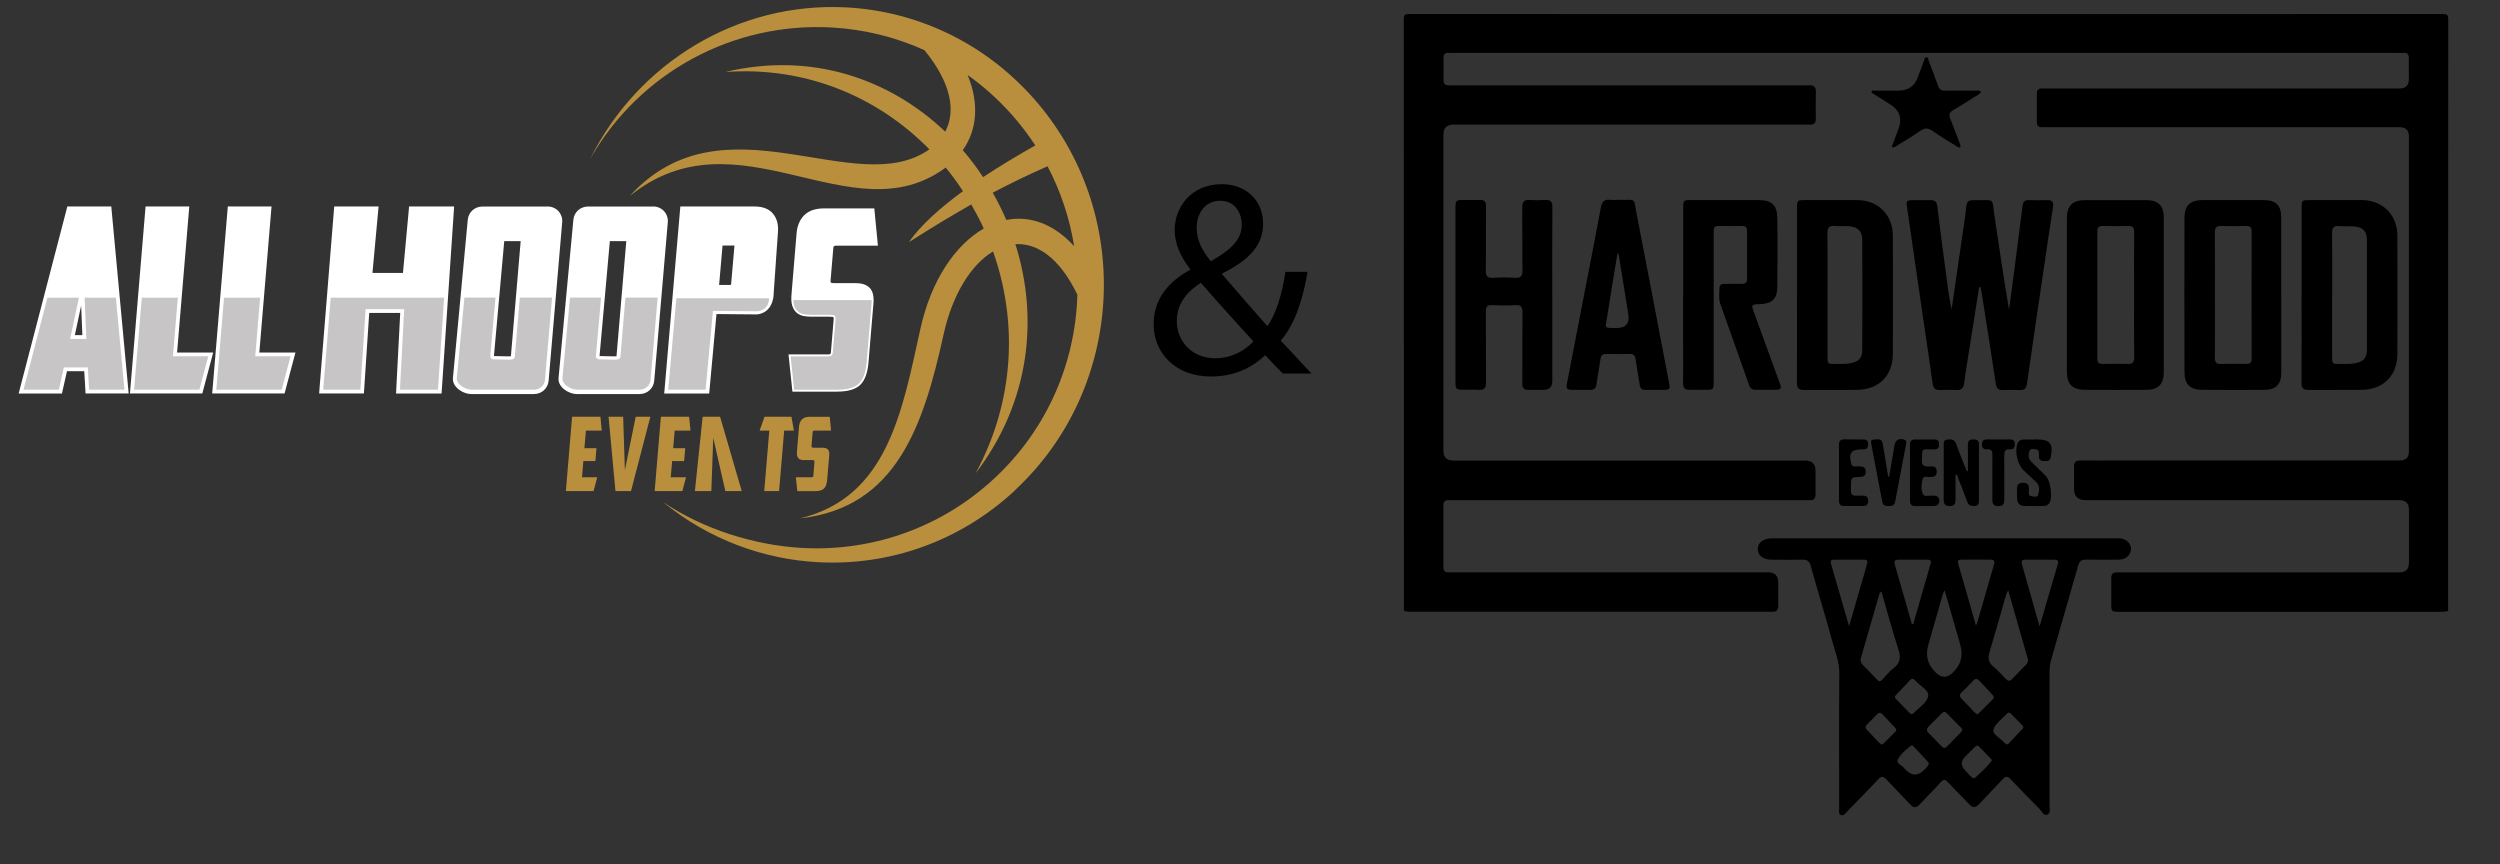 <?xml version="1.0" encoding="UTF-8"?>
<svg xmlns="http://www.w3.org/2000/svg" id="Layer_1" viewBox="0 0 408.84 141.33">
  <rect x="0" y="0" width="408.84" height="141.33" fill="#333333" stroke="none"/>
  <defs>
    <style>.cls-1,.cls-2,.cls-3{fill-rule:evenodd;}.cls-1,.cls-2,.cls-3,.cls-4,.cls-5,.cls-6,.cls-7{stroke-width:0px;}.cls-1,.cls-5{fill:#c7c5c6;}.cls-2,.cls-7{fill:#fff;}.cls-3,.cls-6{fill:#b98f3d;}</style>
  </defs>
  <path class="cls-6" d="m162.34,31.52c3.08-1.63,5.97-3,8.97-4.33,2.18,4.15,3.63,8.56,4.35,13.07-3.42-3.75-7.34-5.03-11.09-4.29-.64-1.49-1.39-2.98-2.22-4.45h0Zm6.97-7.74c-2.76,1.56-5.71,3.31-8.54,5.19-1.03-1.57-2.15-3.06-3.32-4.41,2.27-3.22,2.77-7.47.79-12.3,2.59,1.84,5.01,4,7.21,6.47,1.43,1.61,2.71,3.3,3.86,5.05h0Zm-3.34,56.4c9.08-8.43,13.95-19.83,14.5-31.44.54-11.61-3.24-23.43-11.49-32.71-8.25-9.28-19.39-14.27-30.74-14.83-17.54-.86-33.9,8.98-41.75,24.83,8.06-14.2,23.47-22.48,39.63-21.53,5.17.3,10.28,1.54,15.06,3.7,4.43,5.42,5.15,10.04,3.4,13.33-9.02-8.58-21.81-13.13-35.96-9.76,13.36-.96,25.06,4.19,33.37,12.65-12.06,8.54-33.64-9.27-49.02,7.65,17.77-14.39,36.3,6.72,51.69-4.67.98,1.19,1.93,2.5,2.82,3.86-3.67,2.68-6.89,5.53-8.85,8.34,3.84-2.44,7.16-4.44,10.2-6.16.76,1.3,1.45,2.62,2.05,3.93-4.65,2.66-8.62,8.48-10.37,16.44-2.99,13.57-5.41,27.53-19.67,30.96,15.83-1.74,20.21-15.31,23.47-30.08,1.45-6.56,4.51-11.43,8.09-13.57,4,11.27,3.63,24.29-2.85,36.28,8.95-11.71,10.31-25.48,6.5-37.47,3.55-.22,7.24,2.24,10.14,8.26-.01.46-.03.92-.06,1.38-.65,10.89-5.46,21.53-14.26,29.34-8.81,7.82-19.94,11.33-30.83,10.69-7.64-.45-15.97-3.01-22.63-7.51,7.46,6.1,16.45,9.42,25.58,9.86,11.35.56,22.91-3.31,31.99-11.75h0Z"></path>
  <polygon class="cls-3" points="93.56 68.15 98.19 68.15 98.41 70.42 95.82 70.42 95.57 73.3 97.54 73.3 97.37 75.4 95.4 75.4 95.18 78.05 97.67 78.05 97.07 80.31 92.54 80.31 93.56 68.15 93.56 68.15"></polygon>
  <polygon class="cls-3" points="108.08 68.15 112.7 68.15 112.92 70.42 110.33 70.42 110.09 73.3 112.06 73.3 111.88 75.4 109.92 75.4 109.69 78.05 112.19 78.05 111.59 80.31 107.06 80.31 108.08 68.15 108.08 68.15"></polygon>
  <polygon class="cls-3" points="103.96 68.15 102.19 76.88 101.91 68.15 99.52 68.15 100.65 80.31 103.19 80.31 106.36 68.15 103.96 68.15"></polygon>
  <polygon class="cls-3" points="118.62 80.31 116.64 71.59 116.33 80.31 113.64 80.31 114.91 68.15 117.76 68.15 121.3 80.31 118.62 80.31"></polygon>
  <polygon class="cls-6" points="129.43 68.15 129.83 70.42 128.24 70.42 127.41 80.31 124.98 80.31 125.81 70.42 124.22 70.42 125.03 68.15 129.43 68.15 129.43 68.15"></polygon>
  <path class="cls-6" d="m130.39,80.31l-.24-2.26h2.56c.19,0,.29-.08.3-.25l.18-2.21c.01-.17-.01-.27-.07-.3-.06-.03-.18-.05-.34-.05h-1.23c-.17,0-.34-.01-.5-.04-.16-.03-.29-.09-.41-.19-.12-.1-.2-.24-.26-.42-.06-.18-.07-.42-.05-.72l.34-4.13c.04-.48.2-.86.48-1.15.28-.29.7-.43,1.26-.43h3.28l.22,2.26h-2.69c-.2,0-.3.09-.32.27l-.19,2.21c-.01.12.01.21.07.25.06.04.14.07.27.07h1.49c.38,0,.67.09.85.28.19.18.26.51.22.96l-.34,4.01c-.06.67-.23,1.15-.52,1.43-.29.28-.78.42-1.45.42h-2.94,0Z"></path>
  <polygon class="cls-2" points="35.05 64.04 37.55 34.08 44.07 34.08 42.08 57.96 47.92 57.96 46.31 64.04 35.05 64.04"></polygon>
  <path class="cls-7" d="m43.73,34.39l-2,23.87h5.78l-1.45,5.46h-10.68l2.45-29.34h5.9m.68-.62h-7.15l-.05.57-2.45,29.34-.06.68h11.84l.12-.46,1.45-5.46.21-.78h-5.91l1.94-23.2.06-.68h0Z"></path>
  <polygon class="cls-2" points="21.59 64.04 24.1 34.08 30.62 34.08 28.62 57.96 34.47 57.96 32.85 64.04 21.59 64.04"></polygon>
  <path class="cls-7" d="m30.28,34.39l-2,23.87h5.78l-1.45,5.46h-10.68l2.45-29.34h5.9m.68-.62h-7.15l-.05.57-2.45,29.34-.06.68h11.84l.12-.46,1.45-5.46.21-.78h-5.91l1.94-23.2.06-.68h0Z"></path>
  <path class="cls-2" d="m14.28,64.04l-.21-3.64h-3.37l-.82,3.64H3.45l7.8-29.96h6.66l2.79,29.96h-6.41Zm-.48-8.92l-.32-7.61-1.62,7.61h1.94Z"></path>
  <path class="cls-7" d="m17.62,34.39l2.73,29.34h-5.78l-.21-3.64h-3.92,0l-.82,3.64H3.85l7.64-29.34h6.13m-6.15,21.04h0,2.65l-.44-10.4-2.21,10.4m6.72-21.66h-7.18l-.12.47-7.64,29.34-.2.78h7.08l.11-.49.71-3.16h2.83l.18,3.05.03.59h7.05l-.06-.68-2.73-29.34-.05-.57h0Zm-5.95,21.04l1.03-4.83.2,4.83h-1.23Z"></path>
  <path class="cls-2" d="m77.09,64.13c-.77,0-1.68-.41-2.22-1-.35-.39-.52-.82-.47-1.25l2.43-25.93c.11-1.06.99-1.86,2.06-1.86h10.69c.58,0,1.14.25,1.53.67.39.42.58.99.53,1.56l-2.22,25.93c-.09,1.07-.98,1.88-2.07,1.88h-10.27Zm5.37-25.01c-.24,0-.28.14-.29.3l-1.67,18.66c-.04.25,0,.35.03.39.05.06.18.07.25.07l2.46.05c.59,0,.64-.12.65-.28v-.02s1.61-18.98,1.61-18.98c0-.18-.07-.18-.17-.18-.02,0-.05,0-.05,0h-2.82Z"></path>
  <path class="cls-7" d="m89.57,34.39c1.03,0,1.84.87,1.76,1.89l-2.22,25.93c-.08.9-.84,1.6-1.76,1.6h-10.27c-1.04,0-2.48-.89-2.38-1.92l2.43-25.93c.09-.89.85-1.57,1.75-1.57h10.69m-7.09,4.41s-.02,0-.03,0c-.13,0-.57.03-.6.59l-1.67,18.64c-.04.3-.06.82.59.82l2.45.05c.4,0,.95-.03.96-.59l1.61-19c-.02-.45-.3-.5-.48-.5-.02,0-.04,0-.06,0h-2.78m7.09-5.03h-10.69c-1.23,0-2.25.92-2.37,2.13l-2.43,25.93c-.05.52.14,1.03.55,1.49.59.65,1.6,1.11,2.45,1.11h10.27c1.25,0,2.27-.93,2.38-2.17l2.22-25.93c.06-.65-.17-1.31-.61-1.8-.45-.49-1.09-.77-1.76-.77h0Zm-8.78,24.45s0-.06.01-.1v-.02s0-.02,0-.02l1.67-18.64h0s0-.01,0-.01c0,0,0,0,0,0h.01s0,0,0,0h2.68s-1.6,18.82-1.6,18.82c-.06.01-.16.02-.34.02l-2.44-.05h0Z"></path>
  <path class="cls-2" d="m94.36,64.13c-.77,0-1.68-.41-2.22-1-.35-.39-.52-.82-.47-1.25l2.43-25.93c.11-1.06.99-1.86,2.06-1.86h10.69c.58,0,1.14.25,1.53.67.39.42.58.99.53,1.56l-2.22,25.93c-.09,1.07-.98,1.88-2.07,1.88h-10.27Zm5.37-25.01c-.24,0-.28.14-.29.3l-1.67,18.66c-.04.25,0,.35.03.39.05.06.18.07.25.07l2.46.05c.59,0,.64-.12.65-.28v-.02s1.61-18.98,1.61-18.98c0-.18-.07-.18-.17-.18-.02,0-.05,0-.05,0h-2.82Z"></path>
  <path class="cls-7" d="m106.84,34.39c1.03,0,1.84.87,1.76,1.89l-2.22,25.93c-.08.9-.84,1.6-1.76,1.6h-10.27c-1.04,0-2.48-.89-2.38-1.92l2.43-25.93c.09-.89.85-1.57,1.75-1.57h10.69m-7.09,4.41s-.02,0-.03,0c-.13,0-.57.03-.6.59l-1.67,18.64c-.04.3-.06.82.59.82l2.45.05c.4,0,.95-.03.96-.59l1.61-19c-.02-.45-.3-.5-.48-.5-.02,0-.04,0-.06,0h-2.78m7.09-5.03h-10.69c-1.23,0-2.25.92-2.37,2.13l-2.43,25.93c-.05.52.14,1.03.55,1.49.59.65,1.6,1.11,2.45,1.11h10.27c1.25,0,2.27-.93,2.38-2.17l2.22-25.93c.06-.65-.17-1.31-.61-1.8-.45-.49-1.09-.77-1.76-.77h0Zm-8.78,24.45s0-.06.01-.1v-.02s0-.02,0-.02l1.67-18.64h0s0-.01,0-.01c0,0,0,0,0,0h.01s0,0,0,0h2.68s-1.6,18.82-1.6,18.82c-.06.01-.16.02-.34.02l-2.44-.05h0Z"></path>
  <path class="cls-2" d="m108.95,64.05l2.59-29.96h11.86c1.26,0,2.2.37,2.79,1.09.58.71.82,1.66.72,2.81l-.69,9.86c.04,1.05-.41,3.05-2.44,3.26h-.02s-6.88-.06-6.88-.06l-1.2,13h-6.73Zm10.43-17.13c.15,0,.26-.04.35-.11.08-.07.13-.19.14-.37l.55-6.35c.01-.12,0-.18-.02-.2-.01-.01-.05-.03-.15-.03h-2.37l-.61,7.07h2.12Z"></path>
  <path class="cls-7" d="m123.39,34.39c1.17,0,2.02.32,2.55.97.53.65.75,1.51.66,2.59l-.7,9.89s.13,2.72-2.16,2.95l-7.15-.06-1.2,13h-6.11l2.53-29.34h11.57m-6.47,12.83h2.46c.22,0,.4-.06.55-.18.15-.12.23-.32.26-.59l.55-6.35c.03-.38-.13-.57-.48-.57h-2.66s-.66,7.69-.66,7.69m6.47-13.45h-12.14l-.05.57-2.53,29.34-.06.68h7.36l.05-.57,1.14-12.43,6.58.06h.03s.03,0,.03,0c1.17-.12,2.05-.82,2.46-1.98.26-.72.26-1.41.26-1.59l.69-9.85c.11-1.24-.16-2.26-.79-3.03-.65-.8-1.67-1.2-3.04-1.2h0Zm-5.23,6.39h1.94l-.54,6.24c0,.1-.03.15-.04.16-.02.01-.05.04-.15.04h-1.78l.56-6.44h0Z"></path>
  <path class="cls-2" d="m129.29,58.27h6.17c.45,0,.69-.2.72-.61l.45-5.34c.03-.4-.02-.65-.18-.73-.15-.08-.42-.12-.82-.12h-2.97c-.42,0-.82-.03-1.2-.1-.38-.07-.71-.22-.99-.47-.28-.24-.49-.58-.63-1.01-.14-.43-.17-1.01-.11-1.74l.83-9.96c.1-1.16.48-2.08,1.16-2.77.68-.69,1.69-1.03,3.03-1.03h7.91l.53,5.46h-6.49c-.47,0-.73.22-.77.65l-.45,5.34c-.02.3.03.5.17.61.14.11.35.16.64.16h3.6c.92,0,1.61.22,2.06.67.45.45.63,1.22.54,2.33l-.81,9.67c-.14,1.62-.55,2.77-1.26,3.44-.7.67-1.87,1.01-3.51,1.01h-7.08s-.57-5.46-.57-5.46Z"></path>
  <path class="cls-7" d="m136.95,64.05h-7.36l-.64-6.09h6.52c.32,0,.4-.11.41-.32l.45-5.34c.03-.3-.01-.41-.03-.43-.06-.03-.23-.08-.66-.08h-2.97c-.44,0-.86-.04-1.25-.11-.43-.08-.81-.26-1.14-.54-.33-.28-.57-.67-.72-1.16-.15-.48-.19-1.08-.12-1.86l.83-9.96c.1-1.23.52-2.23,1.25-2.96.74-.75,1.83-1.12,3.26-1.12h8.2l.59,6.09h-6.83c-.36,0-.44.13-.46.36l-.45,5.34c-.02.21.02.31.05.34.04.04.16.09.45.09h3.6c1,0,1.77.25,2.28.76.52.52.73,1.36.63,2.57l-.81,9.67c-.14,1.69-.6,2.91-1.35,3.64-.76.73-2.01,1.1-3.72,1.1Zm-6.8-.62h6.8c1.54,0,2.65-.31,3.29-.93.64-.62,1.03-1.71,1.16-3.24l.81-9.67c.08-1-.07-1.7-.45-2.08-.39-.38-1.01-.58-1.84-.58h-3.6c-.37,0-.64-.08-.83-.23-.22-.18-.32-.47-.28-.88l.45-5.34c.05-.59.44-.93,1.08-.93h6.15l-.47-4.84h-7.63c-1.25,0-2.2.32-2.81.94-.62.63-.98,1.5-1.07,2.58l-.83,9.96c-.06.68-.02,1.23.1,1.62.12.37.3.67.53.87.24.21.52.34.84.4.36.06.74.1,1.14.1h2.97c.46,0,.77.05.97.16.41.22.36.83.34,1.03l-.45,5.34c-.05.57-.42.89-1.03.89h-5.83l.51,4.84Z"></path>
  <polygon class="cls-7" points="65.08 64.04 65.77 50.87 60.08 50.87 59.22 64.04 52.52 64.04 54.95 34.08 61.57 34.08 60.57 44.94 66.19 44.94 67.19 34.08 73.92 34.08 71.91 64.04 65.08 64.04"></polygon>
  <path class="cls-7" d="m73.59,34.39l-1.97,29.34h-6.21l.69-13.18h-6.31l-.87,13.18h-6.06l2.37-29.34h5.99l-1,10.86h6.24l1-10.86h6.12m.67-.62h-7.35l-.05.57-.95,10.29h-4.99l.94-10.18.06-.68h-7.25l-.05.57-2.37,29.34-.05.67h7.32l.04-.58.83-12.59h5.07l-.65,12.52-.03.66h7.44l.04-.58,1.97-29.34.04-.66h0Z"></path>
  <path class="cls-1" d="m110.61,48.79l-1.33,14.94h6.11l1.2-12.89,7.16.06c1.09-.03,2.02-.75,2.02-2.12h-15.17Z"></path>
  <path class="cls-5" d="m129.72,49.06c.02.32.06.6.13.84.14.43.34.77.63,1.01.28.24.61.4.99.47.38.07.78.1,1.2.1h2.97c.4,0,.67.04.82.12.15.08.21.32.18.73l-.45,5.34c-.03.4-.28.61-.72.61h-6.17l.57,5.46h7.08c1.64,0,2.8-.34,3.51-1.01.7-.67,1.12-1.82,1.26-3.44l.81-9.67c.02-.2.02-.38.02-.55h-12.82Z"></path>
  <polygon class="cls-1" points="42.54 48.68 36.64 48.68 35.38 63.72 46.07 63.72 47.51 58.26 41.74 58.26 42.54 48.68"></polygon>
  <polygon class="cls-1" points="29.08 48.68 23.19 48.68 21.93 63.72 32.61 63.72 34.06 58.26 28.28 58.26 29.08 48.68"></polygon>
  <polygon class="cls-1" points="13.84 48.68 14.12 55.43 11.47 55.43 12.9 48.68 7.76 48.68 3.85 63.72 9.63 63.72 10.44 60.08 14.36 60.08 14.57 63.72 20.35 63.72 18.95 48.68 13.84 48.68"></polygon>
  <path class="cls-1" d="m85.01,48.68l-.81,9.56c0,.56-.57.58-.96.58l-2.45-.05c-.66,0-.64-.51-.59-.81l.83-9.29h-5.08l-1.24,13.14c-.1,1.02,1.34,1.91,2.38,1.91h10.27c.92,0,1.68-.69,1.76-1.59l1.16-13.46h-5.26Z"></path>
  <path class="cls-1" d="m102.28,48.68l-.81,9.56c0,.56-.57.58-.96.58l-2.45-.05c-.66,0-.64-.51-.59-.81l.83-9.29h-5.08l-1.24,13.14c-.1,1.02,1.34,1.91,2.38,1.91h10.27c.92,0,1.68-.69,1.76-1.59l1.16-13.46h-5.26Z"></path>
  <polygon class="cls-5" points="54.08 48.68 52.86 63.72 58.93 63.72 59.79 50.55 66.1 50.55 65.41 63.72 71.62 63.72 72.63 48.68 54.08 48.68"></polygon>
  <path class="cls-4" d="m209.76,61.07c-.86-.86-1.67-1.72-2.85-2.98-2.62,2.44-5.56,3.48-8.9,3.48-5.92,0-9.35-3.98-9.35-8.54,0-4.16,2.48-7.01,5.97-8.9v-.14c-1.58-1.99-2.53-4.2-2.53-6.37,0-3.71,2.67-7.5,7.73-7.5,3.8,0,6.73,2.53,6.73,6.47,0,3.21-1.85,5.74-6.69,8.13v.14c2.58,2.98,5.47,6.33,7.41,8.5,1.4-2.12,2.35-5.06,2.94-8.9h3.61c-.81,4.79-2.12,8.59-4.38,11.25,1.63,1.71,3.21,3.43,5.02,5.38h-4.7Zm-4.79-5.24c-1.81-1.99-5.2-5.69-8.59-9.58-1.63,1.04-3.93,2.98-3.93,6.19,0,3.48,2.58,6.15,6.24,6.15,2.62,0,4.84-1.18,6.28-2.76Zm-9.26-18.57c0,2.17.99,3.84,2.3,5.47,3.07-1.76,5.06-3.39,5.06-5.97,0-1.85-1.04-3.93-3.53-3.93s-3.84,2.08-3.84,4.43Z"></path>
  <g id="KCaUxq">
    <path class="cls-4" d="m400.4,99.87c-.45.2-.93.18-1.4.18-17.43,0-34.86,0-52.29,0-1.43,0-1.44-.01-1.44-1.42,0-1.36.01-2.73,0-4.09,0-.63.26-.95.9-.93.35.01.7,0,1.05,0,15.05,0,30.11,0,45.16,0q1.57,0,1.57-1.58c0-2.88,0-5.77,0-8.65q0-1.58-1.56-1.59c-17.11,0-34.23,0-51.34,0q-1.87,0-1.87-1.87c0-1.2.02-2.41,0-3.61-.01-.72.29-1.02,1.02-1.01,2.25.03,4.5,0,6.75,0,15.18,0,30.36,0,45.54,0q1.45,0,1.45-1.48c0-17.18,0-34.35,0-51.53q0-1.49-1.54-1.49c-19.14,0-38.28,0-57.42,0-.35,0-.7-.02-1.05,0-.56.02-.83-.25-.83-.79,0-1.58,0-3.17,0-4.75,0-.55.28-.81.83-.79.35,0,.7,0,1.05,0,19.14,0,38.28,0,57.42,0q1.53,0,1.53-1.5c0-1.14-.02-2.28,0-3.42.01-.64-.22-.96-.89-.9-.28.02-.57,0-.86,0-51.47,0-102.93,0-154.4,0-.29,0-.57.02-.86,0-.6-.04-.87.23-.86.84.02,1.2.02,2.41,0,3.61,0,.61.28.87.87.85.35-.01.7,0,1.05,0,18.95,0,37.9,0,56.85,0,.32,0,.64.02.95,0,.83-.06,1.22.25,1.18,1.14-.05,1.46-.03,2.92-.01,4.37,0,.65-.28.93-.91.92-.35,0-.7,0-1.05,0-19.11,0-38.22,0-57.33,0q-1.61,0-1.61,1.63c0,17.24,0,34.48,0,51.72q0,1.59,1.63,1.59c19.17,0,38.35,0,57.52,0q1.69,0,1.7,1.66c0,1.3-.01,2.6,0,3.9,0,.63-.26.95-.91.92-.35-.01-.7,0-1.05,0-19.01,0-38.03,0-57.04,0-.35,0-.7.01-1.05,0-.56-.01-.8.26-.8.81,0,3.39,0,6.78,0,10.17,0,.55.23.83.8.82.35,0,.7,0,1.05,0,17.08,0,34.16,0,51.24,0q1.67,0,1.67,1.68c0,1.27-.02,2.54,0,3.8.01.69-.29.99-.97.96-.25-.01-.51,0-.76,0-19.27,0-38.54,0-57.8,0-.57,0-1.14.06-1.69-.18,0-32.22,0-64.45-.02-96.67,0-.82.22-.9.95-.9,56.3.02,112.61.02,168.91,0,.72,0,.95.08.95.9-.03,32.22-.02,64.45-.02,96.67Z"></path>
    <path class="cls-4" d="m318.02,88.04c9.22,0,18.44,0,27.66,0,.35,0,.7-.01,1.05.01,1.03.09,1.8.87,1.77,1.76-.03.9-.83,1.68-1.84,1.7-1.84.03-3.68.05-5.51,0-.75-.02-1.1.31-1.29.97-1.47,5.14-2.95,10.28-4.42,15.41-.19.67-.27,1.36-.27,2.06.01,7.26.01,14.51,0,21.77,0,.54.26,1.3-.41,1.52-.57.18-.84-.56-1.2-.92-1.63-1.64-3.24-3.3-4.84-4.97-.45-.47-.77-.38-1.17.05-1.3,1.39-2.64,2.74-3.93,4.13-.57.62-1.02.59-1.57,0-1.13-1.2-2.33-2.33-3.43-3.55-.47-.52-.74-.62-1.25-.06-1.12,1.25-2.32,2.43-3.46,3.66-.54.58-.98.56-1.5,0-1.3-1.39-2.64-2.74-3.93-4.13-.47-.51-.81-.55-1.31-.02-1.67,1.78-3.38,3.52-5.08,5.27-.28.28-.53.76-1,.59-.48-.18-.32-.7-.32-1.1,0-7.38-.04-14.77.02-22.15.01-1.84-.68-3.47-1.14-5.16-1.12-4.12-2.38-8.2-3.53-12.32-.22-.8-.6-1.06-1.4-1.04-1.65.05-3.3.02-4.94.01-1.45,0-2.34-.7-2.32-1.81.02-1.02.94-1.68,2.35-1.68,9.41,0,18.82,0,28.23,0Zm-10.35,8.68c-.19.2-.28.25-.3.33-1.02,3.52-2.03,7.05-3.05,10.57-.13.45,0,.79.32,1.12.78.79,1.57,1.57,2.31,2.39.36.39.6.33.91-.02.58-.63,1.12-1.32,1.79-1.83,1.1-.84,1.24-1.74.82-3.04-1.01-3.09-1.84-6.24-2.79-9.51Zm20.75-.2c-.19.39-.28.52-.32.66-.91,3.16-1.79,6.32-2.74,9.47-.29.96-.2,1.68.6,2.34.73.61,1.37,1.31,2.02,2,.38.41.69.46,1.1.03.73-.79,1.49-1.55,2.25-2.31.3-.3.39-.61.27-1.03-1.05-3.64-2.08-7.28-3.19-11.16Zm-10.4,0c-.16.34-.23.45-.27.56-.8,2.79-1.59,5.58-2.4,8.37q-.79,2.73,1.34,4.66,1.27,1.14,2.54,0,2.16-1.93,1.32-4.74c-.03-.09-.04-.19-.07-.28-.8-2.78-1.6-5.56-2.47-8.57Zm5.11,5.79c.13-.3.19-.41.23-.53.92-3.19,1.84-6.37,2.76-9.56.18-.63-.21-.7-.67-.7-1.55,0-3.1.01-4.65,0-.67,0-.69.25-.52.82.96,3.27,1.88,6.55,2.86,9.98Zm-20.74.1c1.03-3.58,1.98-6.89,2.95-10.19.13-.44.03-.69-.45-.69-1.68,0-3.35,0-5.03,0-.4,0-.56.18-.44.61.97,3.33,1.93,6.67,2.97,10.27Zm31.16,0c1.04-3.56,2.01-6.88,2.99-10.21.16-.55-.13-.67-.59-.67-1.58,0-3.16,0-4.74,0-.57,0-.71.2-.55.75.95,3.3,1.88,6.6,2.88,10.14Zm-20.88-.35c.07,0,.15,0,.22-.01.95-3.3,1.89-6.6,2.84-9.9.14-.49-.08-.63-.52-.62-1.58,0-3.16,0-4.74,0-.61,0-.76.24-.59.83.94,3.23,1.86,6.47,2.79,9.71Zm8.28,17.29c-.09-.13-.15-.25-.23-.33-.8-.81-1.61-1.62-2.41-2.43-.32-.33-.55-.14-.8.11-.69.7-1.38,1.4-2.08,2.08-.4.39-.41.73,0,1.13.7.69,1.39,1.39,2.05,2.11.38.41.66.35,1.01-.02.69-.74,1.41-1.45,2.12-2.18.13-.13.22-.29.34-.46Zm-8.31-2.54c.1-.06.22-.11.3-.19.87-.9,2.23-1.71,2.39-2.82.14-.96-1.38-1.64-2.1-2.5-.02-.02-.05-.04-.07-.06-.27-.28-.54-.3-.81,0-.74.78-1.48,1.55-2.21,2.33-.17.18-.38.41-.15.66.78.83,1.58,1.63,2.37,2.44.06.06.16.09.27.15Zm10.67.02c.13-.08.25-.13.33-.22.74-.73,1.47-1.48,2.21-2.21.3-.29.23-.53-.03-.81-.72-.75-1.44-1.51-2.14-2.28-.37-.4-.67-.35-1.02.02-.6.64-1.22,1.29-1.86,1.89-.44.42-.34.72.04,1.1.69.69,1.35,1.42,2.02,2.13.13.13.28.24.44.37Zm2.44,7.51c-.09-.14-.15-.25-.24-.34-.61-.63-1.23-1.26-1.85-1.89-.33-.34-.55-.1-.79.13-.51.51-1.03,1.02-1.53,1.53q-1.03,1.05-.02,2.16c.34.37.7.73,1.04,1.1.26.28.48.32.79.03.79-.72,1.58-1.45,2.27-2.27.12-.14.21-.3.32-.45Zm-10.3.55c-.04-.08-.07-.21-.15-.3-.77-.83-1.55-1.66-2.33-2.49-.13-.14-.32-.28-.5-.13-.79.68-1.69,1.34-2.12,2.26-.29.63.76.94,1.12,1.47.05.08.13.14.2.2q1.53,1.57,3.08-.07c.26-.27.55-.52.69-.94Zm-7.75-3.11c.13-.07.26-.12.34-.2.65-.64,1.29-1.29,1.94-1.94.24-.25.1-.46-.09-.65-.67-.71-1.34-1.42-2-2.14-.33-.36-.63-.35-.96-.01-.52.55-1.05,1.09-1.59,1.62-.3.3-.34.57-.03.89.66.68,1.29,1.38,1.95,2.07.13.13.28.24.44.37Zm23.19-2.88c-.05-.1-.1-.22-.18-.31-.62-.63-1.24-1.25-1.86-1.88-.18-.18-.4-.25-.58-.05-.81.87-1.99,1.65-2.28,2.68-.21.74,1.22,1.42,1.86,2.18.02.02.05.04.07.06.19.17.39.21.58,0,.76-.8,1.51-1.6,2.26-2.41.06-.06.08-.17.13-.28Z"></path>
    <path class="cls-4" d="m323.66,46.94c-.52,3.28-1.04,6.55-1.55,9.83-.31,1.97-.65,3.94-.9,5.92-.11.85-.5,1.13-1.31,1.09-.88-.05-1.78-.04-2.66,0-.75.03-1.08-.27-1.18-1.01-.45-3.26-.94-6.52-1.42-9.78-.93-6.36-1.85-12.72-2.77-19.09-.15-1.05-.08-1.16.99-1.17.95-.01,1.9.02,2.85,0,.71-.03,1.01.27,1.1.97.48,3.9,1,7.79,1.51,11.68.23,1.75.46,3.49.84,5.23.77-5.29,1.54-10.57,2.3-15.86.01-.09.01-.19.02-.28.19-1.74.19-1.75,1.97-1.74,2.8.02,2.28-.33,2.68,2.31.79,5.19,1.52,10.39,2.42,15.6.23-1.71.46-3.42.69-5.13.51-3.96,1.03-7.91,1.52-11.87.08-.68.4-.93,1.06-.91.98.02,1.97.04,2.95,0,.86-.04,1.1.3.97,1.14-.51,3.22-.97,6.45-1.45,9.68-.94,6.39-1.9,12.78-2.8,19.18-.11.81-.44,1.1-1.22,1.06-.89-.04-1.78-.04-2.66,0-.78.04-1.11-.25-1.23-1.06-.73-4.92-1.52-9.83-2.29-14.74-.05-.34-.14-.68-.21-1.01l-.2-.02Z"></path>
    <path class="cls-4" d="m353.85,48.15c0,4.24,0,8.48,0,12.73,0,1.94-.88,2.86-2.83,2.87-3.36.02-6.71.02-10.07,0-2.05-.01-2.94-.93-2.94-2.99,0-8.36,0-16.72,0-25.07,0-2.04.93-2.96,2.97-2.96,3.32,0,6.65,0,9.97,0,2.03,0,2.9.88,2.9,2.89,0,4.18,0,8.36,0,12.54Zm-4.85.2c0-3.45-.02-6.9.01-10.35,0-.78-.24-1.07-1.03-1.04-1.36.05-2.72.03-4.08,0-.64-.01-.91.21-.91.88.01,6.93.01,13.86,0,20.79,0,.65.24.9.89.89,1.33-.03,2.66-.05,3.99,0,.86.04,1.16-.22,1.15-1.12-.05-3.35-.02-6.71-.02-10.06Z"></path>
    <path class="cls-4" d="m373.07,48.27c0,4.22,0,8.43,0,12.65,0,1.92-.84,2.82-2.77,2.83-3.39.03-6.78.03-10.17,0-1.97-.02-2.88-.89-2.89-2.86-.02-8.43-.02-16.86,0-25.29,0-2,.95-2.87,2.96-2.88,3.33-.01,6.66-.01,9.98,0,2.05,0,2.88.85,2.88,2.9,0,4.22,0,8.43,0,12.65Zm-10.85-.03c0,3.42.02,6.84-.01,10.25,0,.79.26,1.06,1.04,1.03,1.36-.05,2.72-.03,4.08,0,.65.01.9-.21.9-.88-.02-6.93-.02-13.86,0-20.79,0-.66-.24-.9-.89-.89-1.33.03-2.66.05-3.99,0-.86-.04-1.16.24-1.15,1.13.04,3.39.02,6.77.02,10.16Z"></path>
    <path class="cls-4" d="m293.88,48.25c0-4.75,0-9.51,0-14.26,0-1.24.04-1.27,1.29-1.27,2.85,0,5.7-.01,8.56,0,3.4.02,5.81,2.41,5.82,5.82.02,6.43.01,12.86,0,19.3,0,3.55-2.24,5.86-5.8,5.91-2.91.05-5.83-.01-8.75.02-.87.01-1.15-.31-1.14-1.17.03-4.78.01-9.57.01-14.35Zm4.99,0c0,3.42,0,6.84,0,10.26,0,.48-.05,1.01.67,1,1.04-.02,2.09.09,3.13-.12,1.35-.27,1.87-.83,1.88-2.2.02-5.99.01-11.97,0-17.96,0-1.38-.68-2.09-2.07-2.22-.79-.07-1.59.01-2.37-.06-.94-.09-1.28.24-1.26,1.22.05,3.36.02,6.71.02,10.07Z"></path>
    <path class="cls-4" d="m376.4,48.24c0-4.72,0-9.44,0-14.16,0-1.35,0-1.36,1.39-1.36,2.82,0,5.64-.01,8.46,0,3.39.02,5.8,2.42,5.81,5.83.02,6.43.01,12.86,0,19.3,0,3.54-2.25,5.85-5.81,5.9-2.91.04-5.83-.01-8.74.02-.89.01-1.14-.33-1.13-1.18.03-4.78.01-9.57.01-14.35Zm4.99.02c0,3.42,0,6.84,0,10.26,0,.49-.03,1,.69.99,1.04-.02,2.09.09,3.13-.12,1.33-.27,1.86-.86,1.87-2.21.01-5.98.01-11.97,0-17.95,0-1.34-.65-2.06-1.99-2.19-.85-.08-1.71,0-2.56-.07-.88-.07-1.16.27-1.15,1.14.04,3.39.02,6.78.02,10.16Z"></path>
    <path class="cls-4" d="m275.27,48.21c0-4.75,0-9.5,0-14.25,0-1.18.06-1.24,1.23-1.24,3.71,0,7.41,0,11.12,0,2.09,0,3,.81,3.03,2.9.06,3.77.05,7.54,0,11.31-.02,1.99-.89,2.76-2.91,2.81-1.35.04-1.37.07-.9,1.34,1.4,3.84,2.8,7.68,4.19,11.52.37,1.02.28,1.14-.82,1.15-1.01.01-2.03-.02-3.04,0-.59.01-.93-.2-1.13-.78-1.56-4.42-3.14-8.83-4.7-13.25-.3-.85-.16-1.76-.14-2.64.02-.54.39-.66.85-.66.95,0,1.9-.02,2.85,0,.56,0,.81-.22.81-.79-.01-2.63-.01-5.26,0-7.89,0-.57-.26-.79-.81-.78-1.3.02-2.6.01-3.9,0-.52,0-.76.21-.75.73.01.51,0,1.01,0,1.52,0,7.73,0,15.46,0,23.19,0,1.32-.03,1.34-1.31,1.35-.86,0-1.71-.03-2.57,0-.82.04-1.13-.29-1.12-1.11.03-2.34,0-4.69,0-7.03,0-2.47,0-4.94,0-7.41Z"></path>
    <path class="cls-4" d="m253.86,48.25c0,4.69,0,9.38,0,14.06q0,1.45-1.49,1.45c-.79,0-1.59-.03-2.38,0-.79.04-1.04-.3-1.04-1.07.03-3.86-.01-7.73.03-11.59,0-.89-.22-1.25-1.16-1.2-1.26.07-2.53.06-3.8,0-.79-.03-1.04.25-1.03,1.03.03,3.86-.01,7.73.03,11.59.01.98-.33,1.3-1.26,1.23-.79-.06-1.58,0-2.37-.01-1.32,0-1.36-.05-1.37-1.42,0-1.65,0-3.29,0-4.94,0-7.73,0-15.46,0-23.18,0-1.48.02-1.49,1.47-1.5.82,0,1.65.03,2.47,0,.78-.04,1.06.26,1.05,1.05-.03,3.48.02,6.97-.03,10.45-.02.97.27,1.29,1.23,1.23,1.17-.08,2.35-.07,3.51,0,.95.06,1.27-.24,1.26-1.22-.05-3.42,0-6.84-.04-10.26-.01-.96.29-1.32,1.25-1.25.82.06,1.65.06,2.47,0,.9-.06,1.22.27,1.21,1.19-.04,4.78-.02,9.57-.02,14.35Z"></path>
    <path class="cls-4" d="m264.71,32.68c2.95.07,2.4-.49,2.94,2.3,1.79,9.17,3.52,18.35,5.28,27.53.23,1.19.19,1.24-1.02,1.25-.92,0-1.84-.02-2.76,0-.62.02-.92-.22-1.01-.85-.2-1.41-.47-2.81-.67-4.22-.08-.6-.36-.81-.94-.8-1.3.02-2.6.02-3.9,0-.54,0-.8.19-.88.74-.2,1.41-.48,2.81-.67,4.22-.09.68-.42.92-1.07.91-.92-.02-1.84,0-2.76,0-1.05-.01-1.17-.16-.97-1.18.79-4.11,1.59-8.21,2.38-12.31,1.05-5.44,2.13-10.88,3.14-16.33.18-.99.58-1.38,1.56-1.26.44.05.89,0,1.33,0Zm-.02,8.8c-.06,0-.12,0-.18,0-.57,3.46-1.17,6.92-1.69,10.4-.27,1.82-.66,1.76,1.56,1.76q2.26,0,1.91-2.25c-.53-3.31-1.06-6.61-1.6-9.91Z"></path>
    <path class="cls-4" d="m306.14,14.82h4.33q2.37,0,3.16-2.18c.33-.89.65-1.78,1-2.67.09-.22.09-.59.37-.6.36-.01.34.4.44.64.51,1.33,1.03,2.66,1.49,4,.21.61.54.84,1.18.82,1.61-.04,3.23-.02,4.84,0,.33,0,.69-.12,1.03.2-.31.48-.84.66-1.27.94-1.09.71-2.18,1.41-3.31,2.05-.62.36-.73.75-.46,1.4.54,1.32,1.02,2.66,1.53,3.99.08.2.21.4.1.65-.28.19-.46-.06-.66-.18-1.32-.82-2.66-1.61-3.92-2.5-.72-.5-1.26-.45-1.95.02-1.2.83-2.45,1.58-3.69,2.34-.25.16-.48.43-1,.32.37-.99.72-1.95,1.09-2.91q1.02-2.64-1.36-4.1c-1.02-.63-2.02-1.27-3.03-1.91.03-.11.06-.22.08-.32Z"></path>
    <path class="cls-4" d="m321.82,77.04c0-1.42.02-2.85,0-4.27-.01-.64.22-.92.89-.91.63,0,.93.22.92.88-.01,3.04,0,6.08,0,9.12,0,.45-.09.83-.64.87-.53.05-1.01.02-1.24-.6-.47-1.28-.97-2.55-1.47-3.81-.1-.25-.08-.56-.48-.78,0,1.42-.01,2.77,0,4.11,0,.66-.13,1.09-.93,1.11-.83.02-1.01-.4-1.01-1.12.02-2.91,0-5.83.01-8.74,0-.42-.09-.95.57-1.02.62-.06,1.17-.08,1.45.7.54,1.51,1.17,3,1.76,4.49.06-.01.11-.03.17-.04Z"></path>
    <path class="cls-4" d="m332.64,71.86c.13,0,.25,0,.38,0,2.27,0,2.81.69,2.34,2.95-.14.7-.64.56-1.1.58-.55.03-.81-.21-.83-.77-.02-.46.2-1.1-.6-1.16-.33-.03-.79-.13-.93.27-.19.57-.26,1.2.22,1.7.8.81,1.62,1.6,2.44,2.4.75.73,1.15,3.46.63,4.37-.23.41-.62.54-1.04.55-1.01.02-2.03.02-3.04,0-.81-.01-1.22-.45-1.24-1.25-.01-.47,0-.95-.02-1.42-.03-.71.16-1.13,1-1.13.87,0,.97.46.96,1.15,0,.4-.22.98.45,1.06.37.05.95.23,1.07-.29.16-.68.3-1.45-.34-2.04-.65-.6-1.29-1.22-1.95-1.81-1.1-.99-1.63-3.15-1.09-4.51.18-.45.51-.63.96-.63.57,0,1.14,0,1.71,0h0Z"></path>
    <path class="cls-4" d="m308.95,77.93c.29-1.72.57-3.43.87-5.15.14-.82.8-1.17,1.59-.88.36.13.37.39.31.69-.6,3.17-1.21,6.35-1.81,9.52-.11.58-.53.64-1,.64-.5,0-.97-.03-1.09-.65-.6-3.14-1.2-6.29-1.79-9.43-.06-.33-.16-.77.39-.78.55,0,1.29-.3,1.46.6.26,1.46.48,2.94.73,4.41.06.37.13.74.2,1.11.05-.03.1-.05.14-.08Z"></path>
    <path class="cls-4" d="m314.76,71.87c.54,0,1.08,0,1.61,0,.53-.01.73.26.74.76.01.52-.16.87-.75.85-.09,0-.19,0-.28,0-1.87.02-1.73-.3-1.78,1.8-.03.93.43,1.03,1.17,1.01.5-.02,1.13-.17,1.24.65.12.9-.38,1.07-1.13,1.07-.41,0-1.04-.21-1.17.33-.18.82-.32,1.74.09,2.5.24.45.94.16,1.43.22.39.04.85-.1,1.1.36.35.62-.02,1.31-.76,1.33-1.01.03-2.03,0-3.04.01-.58,0-.88-.25-.88-.85,0-3.07,0-6.14,0-9.21,0-.61.28-.86.88-.83.51.02,1.01,0,1.52,0h0Z"></path>
    <path class="cls-4" d="m303.18,71.87c.51,0,1.01.01,1.52,0,.56-.02.81.23.81.79,0,.54-.2.85-.78.82-.09,0-.19,0-.28,0-1.71.04-2.14.6-1.72,2.3.19.75.8.43,1.25.49.5.06,1.05-.05,1.12.7.07.74-.25,1.02-.98,1.03-1.42.04-1.42.06-1.42,1.49,0,.25.02.51,0,.76-.03.57.23.81.79.8.38-.01.76.01,1.14,0,.58,0,.88.23.88.85,0,.61-.3.85-.88.85-1.01,0-2.03,0-3.04,0-.6,0-.85-.29-.85-.88,0-3.04,0-6.08,0-9.12,0-.64.26-.93.91-.9.5.03,1.01,0,1.52,0Z"></path>
    <path class="cls-4" d="m325.83,78.04c0-1.2-.02-2.41,0-3.61.01-.59-.11-1-.83-.95-.58.04-.89-.19-.88-.82,0-.64.34-.81.91-.8,1.2.02,2.41.01,3.61,0,.52,0,.85.14.86.74.01.59-.21.92-.82.87-.82-.07-.92.41-.91,1.07.02,2.34,0,4.69.01,7.04,0,.67-.06,1.18-.94,1.19-.91.01-1.04-.47-1.02-1.21.03-1.17,0-2.34,0-3.52Z"></path>
  </g>
</svg>
